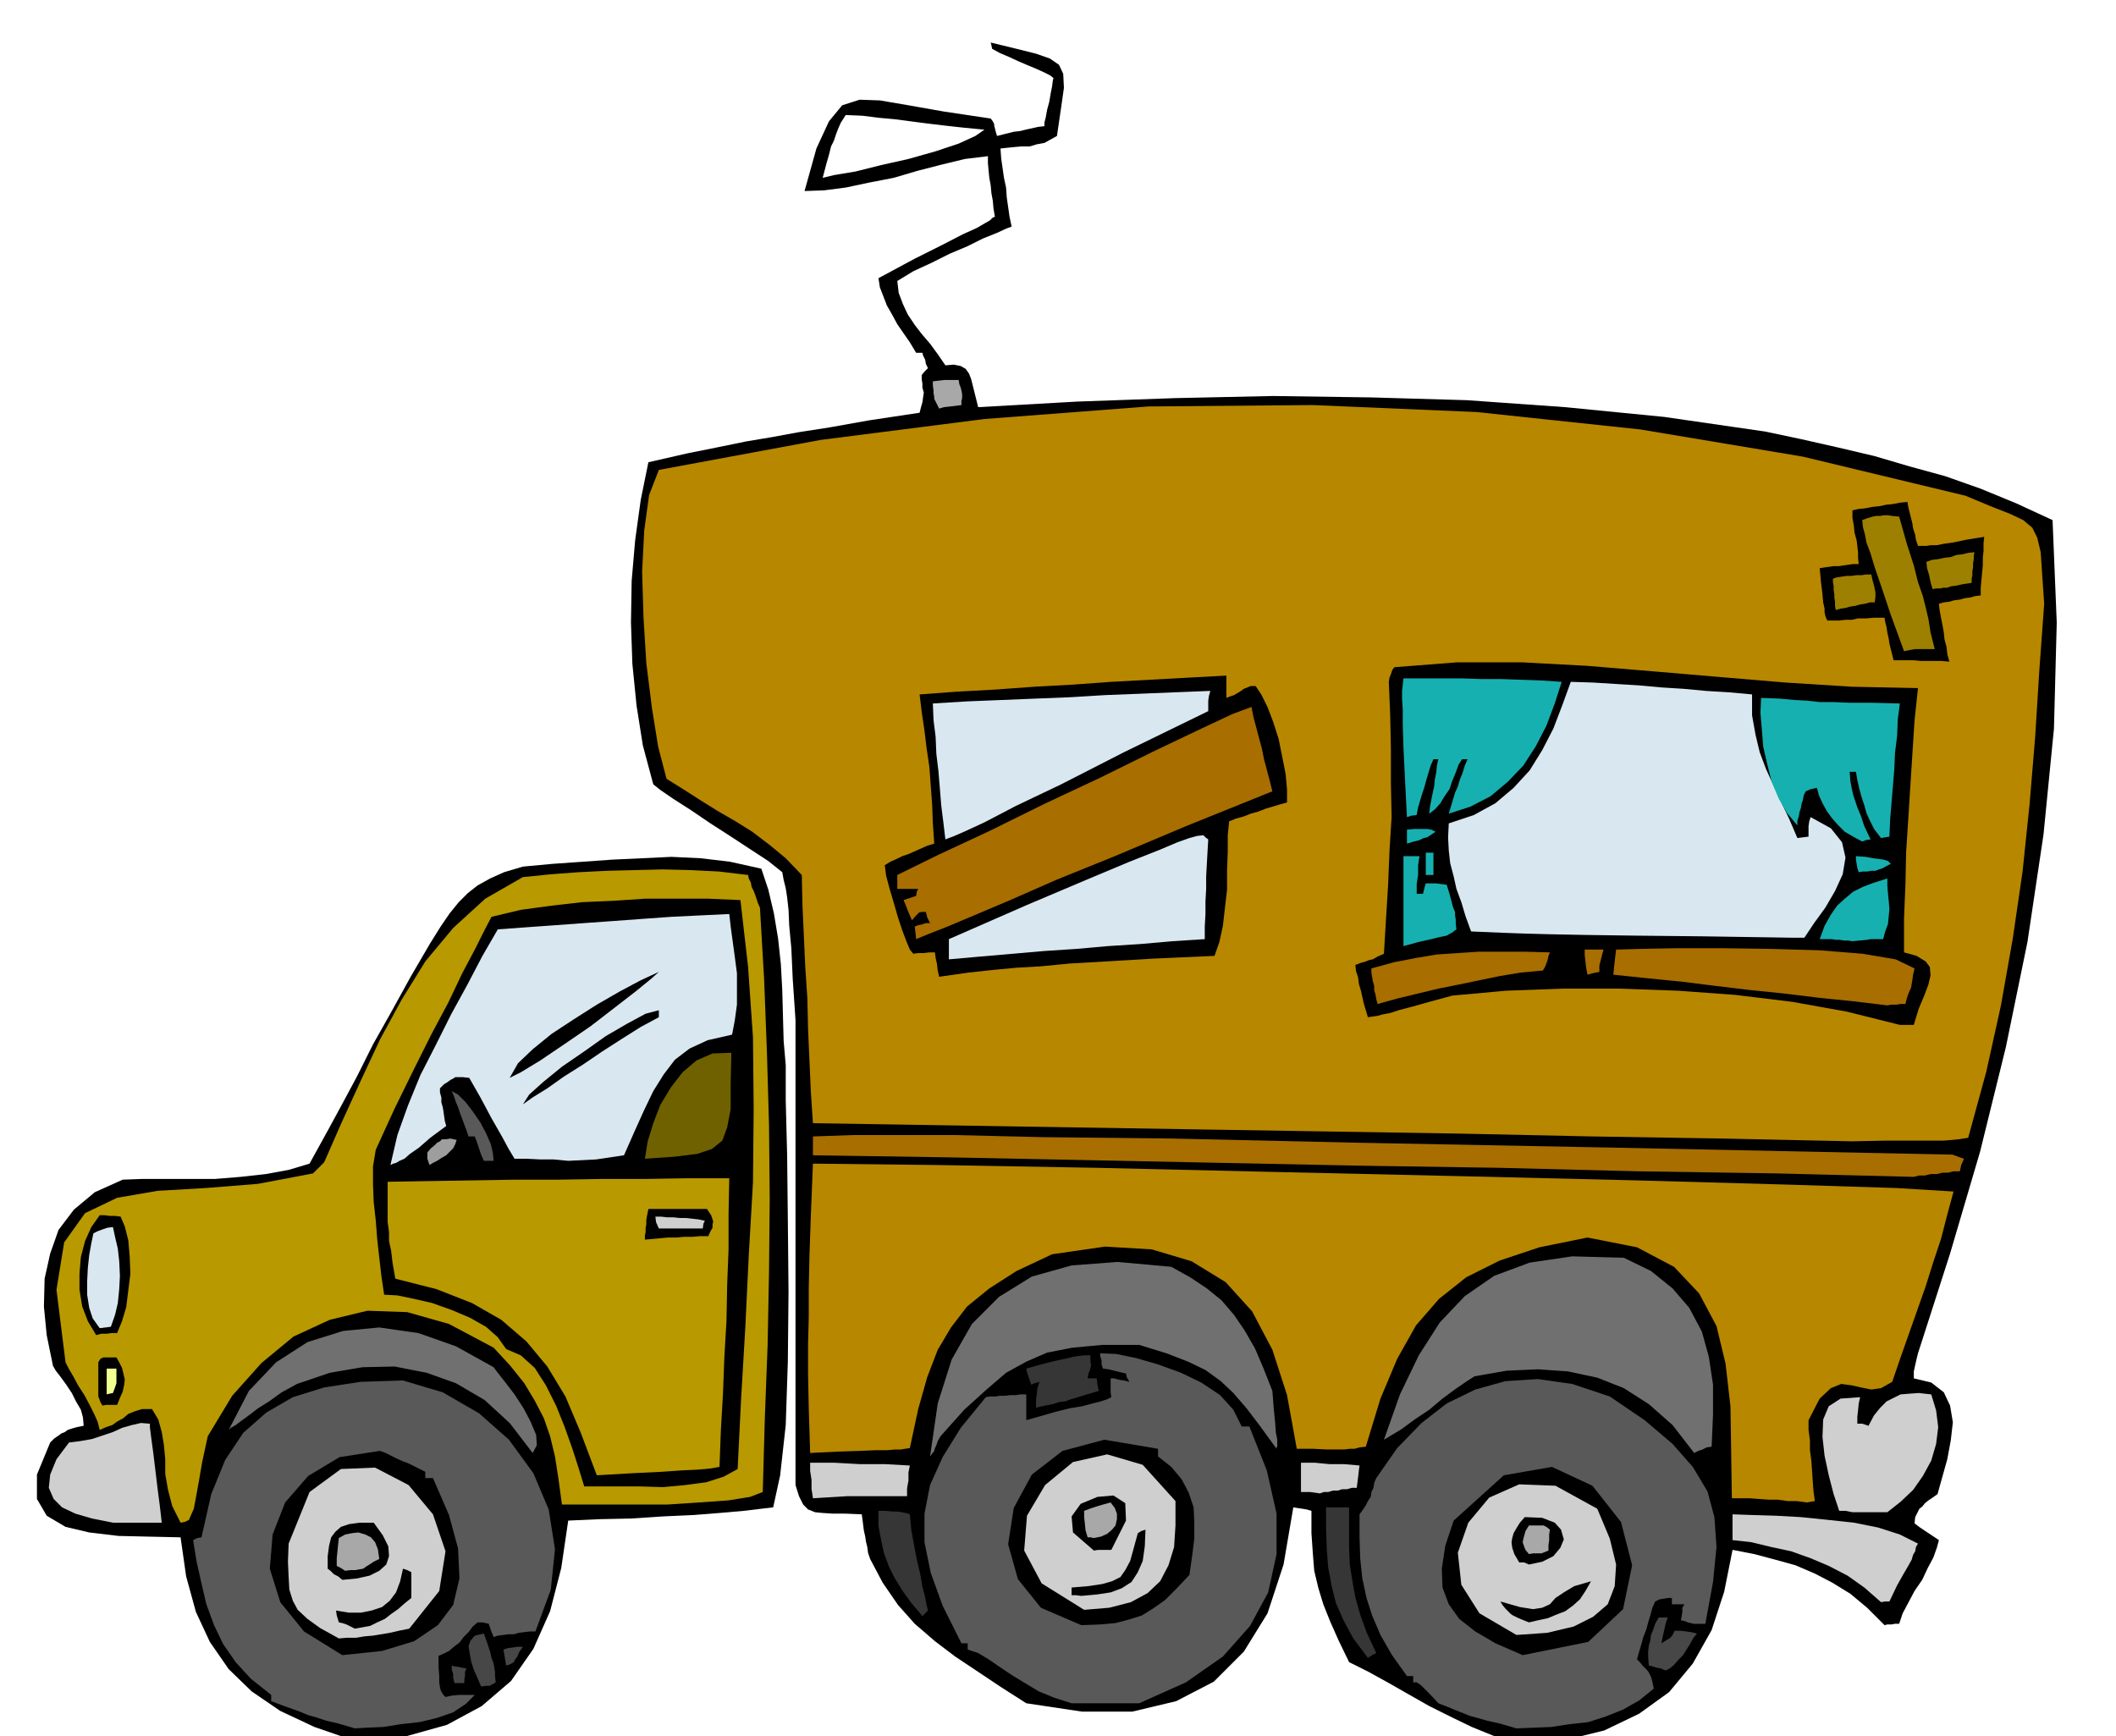<svg xmlns="http://www.w3.org/2000/svg" fill-rule="evenodd" height="402.376" preserveAspectRatio="none" stroke-linecap="round" viewBox="0 0 3035 2490" width="490.455"><style>.brush1{fill:#000}.pen1{stroke:none}.brush2{fill:#595959}.brush4{fill:#363636}.brush5{fill:#cfcfcf}.brush6{fill:#a8a8a8}.brush7{fill:#b89900}.brush8{fill:#b88700}.brush11{fill:#d9e8f0}.brush12{fill:#a86e00}.brush15{fill:#17b0b0}</style><path class="pen1 brush1" d="m2179 2502-36-12-32-13-31-15-30-15-30-17-28-16-29-16-28-14-15-31-12-27-10-25-7-23-6-25-2-25-2-29v-32l-7-2-6-1-7-1-6-1-14 82-23 70-34 55-43 43-54 28-63 15h-72l-80-12-36-23-33-22-33-22-29-22-29-25-24-27-22-32-18-34-3-9-1-8-2-8-1-7-2-9-1-8-1-8-1-7-24-1h-18l-15-1-10-1-10-4-7-7-6-12-5-16v-667l-4-59-2-44-3-32-1-23-2-18-2-13-3-12-2-11-20-16-26-17-29-19-28-18-28-19-25-16-19-13-10-8-15-56-9-57-6-60-2-59 1-60 5-58 8-58 11-54 57-13 45-9 39-8 36-6 38-7 45-7 56-10 73-11 2-8 2-7 1-7 1-7-2-7v-6l-1-6v-6l4-5 5-5-3-6-1-6-3-6-1-4h-9l-9-15-9-13-9-13-7-13-8-14-5-13-5-13-2-13 52-28 40-20 29-15 20-9 12-7 7-4 4-4 3-1-2-12-1-11-2-11-1-11-2-11-1-10-1-11v-10l-33 4-33 8-35 9-34 10-36 7-33 7-31 4-28 1 17-61 18-39 19-23 25-8 29 1 41 7 51 9 67 10 3 4 2 4v2l1 4 1 4 2 7 8-2 8-2 8-2 9-1 8-2 9-2 9-2 9-1v-5l2-8 2-11 3-11 2-12 2-10 1-8 1-4-5-4-8-4-11-5-12-5-14-6-13-6-14-6-11-6-1-5-1-4 37 9 28 7 20 7 13 9 6 13 1 20-4 28-6 41-9 5-9 5-11 2-10 3h-12l-11 1-10 1-9 1 1 14 2 14 2 14 3 14 1 14 2 14 2 14 3 14-8 3-13 6-20 8-22 11-26 11-26 13-26 12-23 14 2 17 6 16 7 15 10 15 10 13 12 14 11 15 11 16 12-1 10 2 7 4 5 7 3 8 3 12 3 12 4 16 142-8 141-5 140-3 140 2 138 4 141 10 142 14 145 21 52 11 53 12 51 12 51 15 51 14 51 18 51 21 52 24 6 147-4 152-15 152-23 154-31 151-37 150-43 146-46 143-2 8-2 9-2 9v10l25 6 18 14 9 19 4 24-3 26-5 27-7 25-7 25-7 5-6 4-5 4-4 5-4 3-3 6-3 6-1 9 8 6 9 6 9 6 9 6-3 11-5 14-8 15-8 17-11 16-9 17-8 15-5 15h-6l-5 1h-6l-4 1-25-25-24-20-26-16-25-13-28-12-29-8-30-8-31-6-12 60-18 55-27 48-34 41-43 31-50 24-57 14-65 6zM1180 255l17-4 30-5 36-9 40-9 39-11 33-11 24-11 13-9-31-3-27-3-25-3-23-3-23-3-22-2-24-3-24-1-7 11-4 9-3 8-3 9-4 8-3 12-4 14-5 19z"/><path class="pen1 brush1" d="m509 2497-58-20-49-23-41-28-33-32-27-39-20-43-14-51-8-56-45-1-44-1-42-5-34-8-27-16-14-24v-35l19-46 6-6 6-4 4-3 5-2 4-3 6-2 7-2 10-2-1-12-3-11-7-12-6-12-8-12-8-11-7-9-4-7-9-44-4-41 1-40 8-36 12-34 22-29 30-25 40-18 27-1h105l37-3 36-4 33-6 30-9 11-20 16-29 19-35 22-41 23-46 27-48 27-49 28-48 15-24 13-19 13-16 13-13 14-11 18-10 20-9 27-8 43-4 43-3 42-3 43-2 42-2 42 2 42 5 45 10 10 30 8 34 6 36 4 37 2 37 1 37 1 36 3 35v51l2 78 1 93 1 103-1 100-3 91-8 72-10 46-17 2-25 3-34 3-38 3-44 2-45 3-47 1-44 2-10 68-16 62-24 54-32 46-42 36-50 27-61 17-71 6z"/><path class="pen1 brush2" d="m509 2479-24-7-17-4-15-5-11-3-12-5-11-4-14-5-16-6v-9l-29-23-22-24-18-26-13-27-11-30-7-30-7-31-5-31 6-3 6-1 14-62 20-49 26-39 33-29 38-22 45-14 52-8 61-2 57 17 52 30 43 38 35 48 22 52 9 57-6 58-22 60h-8l-8 1-8 1-7 2h-8l-7 1-8 1-6 2-4-10-3-9-9-2h-7l-7 6-6 8-7 7-6 8-8 6-7 6-8 4-7 3v16l1 13v9l1 7 1 4 2 4 2 3 3 3 9-2 11-1h22l-13 13-18 12-23 8-25 6-27 3-25 4-23 1-18 1zm1666 0-24-7-18-4-14-4-11-3-10-4-10-4-12-5-13-5-10-11-7-7-5-5-3-3-6-4h-5v-9h-9l-22-31-16-28-12-28-8-25-6-28-3-28-1-31v-33l5-7 4-6 3-6 4-6 1-7 3-6 1-7 3-7 30-43 35-36 36-28 41-20 43-12 47-3 49 7 54 18 50 34 40 34 29 33 21 35 10 37 3 43-5 50-11 60h-17l-4-1-4-1-5-2-5-1 1-6 1-6v-6l3-5h-18v-9h-6l-6 1-6 1-6 3-4 9-3 11-3 10-3 11-4 10-3 11-3 10-3 11 4 4 4 5 3 3 4 4 2 3 3 6 2 7 2 10-21 17-23 13-25 10-25 8-27 3-26 4-26 1-24 1zm-638-36-25-8-22-9-20-12-18-11-18-12-16-11-15-9-15-5v-9h-9l-27-54-17-47-9-44v-41l8-41 18-40 26-42 36-44 6-1h8l6-1h8l7-1h8l7-1h8v37l21-6 21-6 20-5 18-3 15-4 12-3 9-3 6-3-1-7v-20h5l7 2 7 1 8 2-4-7-1-5-9-2-8-2-8-2-8-1-2-6v-6l-2-6v-4l23 1 29 6 31 9 33 12 29 14 27 18 19 21 12 24h11l25 63 14 62v58l-12 55-26 48-39 44-53 37-67 30h-97z"/><path class="pen1" d="m690 2419-5-12-5-11-4-12-2-11-2-12 3-8 6-7 13-3 5 14 4 12 2 9 3 8 1 6 1 6v6l1 9-5 3-4 2h-5l-7 1zm-38-5-2-7v-6l-2-6v-6l4 1 6 1 5 1 6 1-2 5v6l-1 5v5h-14zm1737-18-7-3-6-1-6-2-5-1-1-12v-9l1-8 2-7 1-8 3-7 3-9 5-9h13l-3 9-2 9-2 9-2 10 8-5 5-3 3-4 3-6h8l8 1 8 1 8 2-5 6-5 9-5 8-5 8-7 7-6 7-6 5-6 3zm-1663-7-1-6-1-6-1-6-1-5 6-2 7-1 7-1h8l-5 7-3 7-3 4-2 4-5 3-6 2z" style="fill:#474747"/><path class="pen1 brush4" d="m1962 2378-21-28-14-26-11-25-6-24-5-27-2-26-1-29v-31h33v58l1 24 4 25 4 22 7 25 9 25 14 30-6 3-6 4z"/><path class="pen1 brush1" d="m491 2374-55-34-34-42-15-48 4-49 18-46 33-38 45-27 58-9 8 3 8 4 8 4 9 4 8 3 8 4 8 4 8 4v9h11l23 53 13 48 2 43-9 38-22 29-34 23-46 14-57 6zm1693 0-39-17-29-17-23-18-15-21-9-24-1-27 5-33 12-36 72-65 69-12 58 27 41 52 16 62-13 63-50 47-94 19z"/><path class="pen1 brush5" d="m486 2350-27-15-18-13-14-13-7-13-5-16-1-18-1-22 1-26 30-74 45-33 49-2 48 25 35 42 18 53-9 57-43 54-15 3-13 3-12 2-12 2-12 1-12 2h-13l-12 1zm1689-5-53-31-26-41-5-46 15-43 30-36 43-19 52 2 60 33 18 43 9 37-2 31-10 26-21 18-28 14-38 9-44 3z"/><path class="pen1 brush1" d="m509 2336-6-3-6-3-6-2-5-1-3-10-1-7 18 3h18l15-3 15-5 11-9 9-12 6-16 4-18 6 2 6 3v37l-10 8-9 8-10 7-9 7-11 5-10 5-11 2-11 2zm1042-5-58-25-33-41-14-50 8-52 26-48 44-34 60-16 77 13v11l19 15 15 18 10 19 7 21 1 21v24l-3 24-4 28-19 20-16 16-17 12-16 10-19 6-19 5-23 2-26 1zm642-4-10-4-7-3-6-3-3-2-4-4-4-4-4-5-3-5 28 8 19 3 13-2 11-5 8-9 12-8 15-9 24-7-8 14-8 12-10 9-11 8-13 5-12 5-14 3-13 3z"/><path class="pen1 brush4" d="m1323 2318-16-19-13-18-11-18-8-16-7-19-4-18-4-21v-22h10l11 1h6l6 1 6 1 6 2 2 22 4 22 4 21 5 21 3 18 4 15 2 11 2 8-4 4-4 4z"/><path class="pen1 brush5" d="m1555 2309-61-38-25-47 4-50 26-44 40-33 49-11 51 15 47 52v35l-2 31-8 26-12 23-18 17-24 13-31 8-36 3zm1143-11-24-21-24-17-27-14-26-11-28-10-28-6-29-7-27-3v-37l28 1 34 1 36 2 39 4 37 4 35 7 31 10 26 13-3 5-1 6-3 5-2 7-5 9-7 12-9 16-11 23h-6l-6 1z"/><path class="pen1 brush1" d="m1551 2289-8-1h-6v-11l24-2 20-3 14-4 12-6 7-10 7-13 5-18 6-22 5-3 6-2-1 24-3 21-7 16-9 14-14 9-16 6-20 3-22 2zm-1060-23-6-5-6-3-5-5-4-3v-18l2-15 3-12 6-8 8-7 12-4 15-2h20l13 18 8 16 1 14-4 12-10 9-14 7-18 4-21 2z"/><path class="pen1 brush6" d="m495 2253-6-4-6-3v-11l1-10 1-10 1-9 9-5 10-2 9-1 10 3 8 4 6 7 4 10 2 14-8 4-6 4-5 3-4 3-6 1-5 1h-7l-8 1z"/><path class="pen1 brush1" d="m2193 2244-7-3h-7l-7-12-3-9-1-8 1-6 2-7 4-7 5-8 7-8 25 1 18 7 9 10 4 14-5 12-10 12-16 8-19 4z"/><path class="pen1 brush6" d="m2193 2229-5-6-2-5-2-6 1-5 3-11 5-8h21l4 2 5 4-1 7v8l-1 7v8l-5 2-5 2h-12l-6 1z"/><path class="pen1 brush1" d="m1569 2224-30-26-2-23 13-18 24-10 23-2 17 11 1 25-21 42h-19l-6 1z"/><path class="pen1 brush6" d="m1569 2206-5-1h-4l-3-10-1-10-1-9v-9l8-3 9-3 10-3 11-3 6 8 3 8v8l-2 9-5 6-7 6-9 4-10 2z"/><path class="pen1 brush5" d="m162 2184-30-6-24-7-19-9-12-12-7-16 2-19 9-22 18-24 16-2 17-3 15-5 15-5 13-6 14-4 13-3 13 1v5l2 16 3 22 3 25 3 25 3 23 2 17 1 9h-70z"/><path class="pen1 brush7" d="m259 2184-12-24-6-23-4-23v-21l-2-21-3-18-5-18-9-15h-14l-10 3-10 4-7 6-9 5-7 5-9 3-9 4-3-12-5-11-7-14-7-13-9-14-7-13-7-12-4-8-13-104 11-68 30-42 46-22 58-10 69-4 75-6 79-15 8-8 8-8 25-57 27-59 28-60 31-57 34-55 40-48 46-42 54-31 40-4 40-3 40-2 41-1 39-1 41 1 40 2 42 5 1 5 3 6 1 6 3 6 2 5 2 6 2 6 3 7 6 103 4 104 3 105 1 105-1 105-2 105-4 105-3 106-18 7-31 5-42 3-46 3H806l-5-37-5-32-7-29-9-26-13-25-15-25-20-25-24-26-64-34-60-17-57-2-54 13-52 24-46 38-42 47-35 58-8 37-5 29-4 22-3 16-4 9-3 7-6 3-6 1z"/><path class="pen1 brush5" d="m2657 2169-10-2h-9l-8-24-7-27-6-28-3-27 1-25 8-19 17-11 28-2-2 9-1 10-1 9v10h7l9 3 8-15 9-11 9-9 10-5 10-5 12-1 14-1 18 2 7 23 3 24-3 24-7 24-12 22-14 20-18 17-19 15h-50z"/><path class="pen1 brush8" d="m2592 2155-15-2h-13l-14-2h-13l-14-1-13-1h-26l-1-68-1-64-7-61-13-54-25-47-36-38-53-28-71-14-69 14-57 19-48 24-39 31-33 38-27 48-24 57-21 69-9 1-7 2h-7l-8 1h-25l-19-1h-24l-14-77-21-65-29-55-38-42-49-30-57-17-67-4-76 11-51 24-39 25-32 26-23 30-19 32-15 39-13 46-12 56-7 1-6 1h-8l-11 1h-17l-22 1-32 1-40 2-2-64-1-50v-42l1-39v-41l1-47 2-58 3-74 179 2 229 4 257 6 265 6 250 6 215 6 159 5 82 5-9 33-9 35-11 33-11 35-12 34-12 34-12 34-12 35-16 9-14 2-15-3-13-3-15-2-15 6-16 15-16 31v14l2 15v14l2 15 1 14 1 15 1 14 2 15-6 1-5 1z"/><path class="pen1 brush5" d="m1166 2149-1-7-1-6v-13l-1-7-1-6v-12h35l18 1 18 1h36l18 1 18 1-1 5-1 5v12l-1 5-1 6v11h-86l-16 1-17 1-16 1zm727-7-7-1-7-1h-13v-42h20l10 1 11 1h21l11 1 11 1-1 7-1 9-1 8-1 8h-7l-7 2h-7l-6 2h-7l-7 2h-6l-6 2z"/><path class="pen1 brush1" d="m838 2132-8-26-9-28-11-31-12-30-15-30-16-25-20-18-21-9-12-17-17-15-23-13-26-11-28-10-26-6-24-5-19-1-4-27-3-26-3-27-2-26-3-27-1-26v-25l4-24 27-59 27-55 26-52 24-45 20-42 18-34 14-28 10-19 42-10 44-6 44-5 45-2 45-3h91l46 2 11 96 7 101 1 103-1 105-6 104-5 104-6 102-5 101-20 11-25 8-30 4-32 3-34-1h-79z"/><path class="pen1 brush7" d="m856 2116-23-61-22-52-26-43-30-36-36-31-42-24-51-20-59-15-4-23-2-17-3-14v-13l-2-14v-58l60-1 61-1 61-1h62l61-1h62l61-1h62l-1 51v51l-2 51-1 52-3 51-2 53-3 52-2 53-6 1-5 1-9 1-13 1-21 1-29 2-41 2-52 3z"/><path class="pen1" d="m1334 2089 11-76 20-63 29-51 39-39 47-29 57-16 66-5 77 7 27 15 24 16 21 17 18 21 15 22 15 26 12 28 13 33 2 26 2 20 1 14 2 10v9l-1 2v2l-24-33-19-25-19-22-18-17-22-16-25-12-31-12-39-12h-53l-43 4-36 7-30 13-29 16-28 24-32 29-34 38-4 7-2 6-2 4-1 4-3 4-3 4zm-570-5-33-43-36-33-41-24-42-15-46-9-46 1-47 8-47 16-22 12-18 13-16 10-13 10-11 8-8 6-7 4-3 3 29-56 39-41 45-29 51-16 52-5 56 8 54 19 54 30 6 8 11 14 13 17 13 20 10 19 8 19 1 15-6 11zm1666 0-31-40-34-30-36-23-38-15-42-9-43-3-45 2-46 8-11 7-16 11-19 14-19 16-21 14-19 14-15 9-10 6 23-65 27-56 30-47 36-38 42-29 51-19 61-9 74 2 39 19 31 25 24 28 18 34 10 36 6 40v43l-2 46-7 1-6 3-6 2-6 3z" style="fill:#707070"/><path class="pen1 brush1" d="m147 2016-3-5-1-3-2-5v-49l3-5 4-2h19l4 7 4 8 2 8 2 9-1 8-2 9-4 9-4 10h-16l-5 1z"/><path class="pen1 brush4" d="M1486 2019v-10l1-9 1-9 3-9-7 2-5 2-2-6-2-6-2-6-1-5 21-6 16-4 13-3 10-2 7-2 7-1 8-1h10v8l1 7-1 3-1 4-2 4-1 7h13l1 9 2 9-17 5-13 4-10 3-8 3-9 1-9 3-11 2-13 3z"/><path class="pen1" style="fill:#f0ff91" d="M153 2000v-37h14v21l-2 6-3 8-5 1-4 1z"/><path class="pen1 brush1" d="m138 1915-12-20-8-21-4-24v-23l2-24 6-23 9-20 12-17h7l8 1h7l8 1 6 14 5 20 2 23 1 25-3 24-3 24-6 20-7 17h-8l-7 1h-8l-7 2z"/><path class="pen1 brush11" d="m143 1905-10-14-5-15-3-19v-19l1-20 2-18 3-17 3-14 6-3 8-3 6-2 8-1 3 14 4 17 2 18 1 21-1 19-2 20-4 17-6 17-8 1-8 1z"/><path class="pen1 brush1" d="M925 1778v-6l1-5v-6l1-5v-6l1-6 1-5 1-5h84l6 9 3 9-1 4v5l-3 5-3 7h-12l-11 1h-12l-11 1h-12l-11 1-11 1-11 1z"/><path class="pen1 brush5" d="m945 1762-4-9-1-8h8l9 1h9l9 1h9l9 1 9 1 9 2-2 4-1 7h-63z"/><path class="pen1 brush12" d="m2745 1688-198-5-198-3-198-5-197-3-198-4-197-4-197-4-196-3v-27l58-2h145l126 3 186 2 266 6 365 7 484 10h4l6 2 5 2 6 2-4 9-2 9h-9l-8 2h-8l-8 2h-9l-8 2h-8l-8 2z"/><path class="pen1 brush11" d="m560 1671 10-43 15-42 18-44 22-43 22-44 23-42 22-42 22-38 41-3 42-3 41-3 42-3 41-3 42-3 41-2 42-2 2 18 3 22 3 22 3 23v45l-3 22-4 21-35 8-26 12-21 16-16 21-15 24-13 27-14 31-15 34-20 3-20 3-20 1-20 1-21-2h-19l-20-1h-17l-9-15-8-15-8-14-8-14-8-15-8-15-8-14-8-14-9-1h-11l-3 2-4 2-4 3-5 3-6 6v6l2 7v7l2 7 1 6 1 7 1 7 2 7-23 17-16 14-13 9-8 7-7 3-5 3-4 1-4 2z"/><path class="pen1" style="fill:#9e9e9e" d="m616 1671-3-9v-9l5-6 5-4 4-4 4-2 3-3h6l6-1 9 2-2 6-3 6-5 5-5 5-7 4-6 4-6 3-5 3z"/><path class="pen1 brush2" d="m694 1665-4-9-3-9-3-9-3-8h-9l-3-9-3-8-3-8-3-8-3-9-3-7-3-9-3-7 9 5 11 11 10 13 11 16 8 15 7 16 3 13 1 11h-14z"/><path class="pen1" style="fill:#706100" d="m925 1662 4-25 8-26 10-26 15-25 17-22 20-17 23-10 27-1-1 45v36l-5 26-7 19-15 12-21 7-32 4-43 3z"/><path class="pen1 brush8" d="m2657 1637-187-4-186-3-187-4-186-3-187-3-186-3-186-3-186-3-3-45-2-45-2-45-1-44-3-45-2-44-2-44-1-44-23-24-23-19-25-19-24-15-26-15-24-15-25-16-24-15-12-46-9-56-8-64-4-65-2-66 3-59 7-51 14-36 232-43 235-30 235-18 236-2 235 10 235 25 233 39 233 56 36 15 28 11 19 9 13 11 7 14 5 21 2 30 3 44-7 96-6 96-8 96-10 96-14 96-17 96-21 95-26 95-7 1-6 1-10 1-12 1h-83l-48 1z"/><path class="pen1 brush1" d="m750 1584 9-14 20-18 27-22 32-22 31-22 31-18 26-14 19-5v10l-26 14-27 17-28 18-28 19-27 17-24 17-21 13-14 10zm-19-38 12-21 21-20 27-22 32-21 33-21 33-19 30-16 26-12-10 9-22 18-31 24-35 27-38 26-34 23-28 17-16 8zm1994-76-76-19-78-14-82-10-82-6-84-3h-82l-81 3-77 7-33 9-25 7-19 5-12 4-11 2-7 2-7 1-7 1-3-10-3-10-2-9-2-9-3-10-1-9-3-9-1-9 8-3 7-2 5-2 5-1 7-4 9-4 3-50 3-49 2-49 3-48-1-49v-49l-1-48-2-48 1-6 2-5 2-6 3-4 90-7h93l93 5 96 8 94 8 95 8 95 6 95 2-5 47-3 47-3 47-3 48-3 46-1 47-2 48v49l18 5 13 8 6 8 1 12-3 13-6 16-8 19-7 23h-20z"/><path class="pen1 brush12" d="m2707 1442-50-6-49-5-49-6-49-5-50-6-48-6-50-5-48-5 1-10 1-9 1-9 1-8 34-1 53-1h65l71 1 69 2 62 5 47 8 27 13-2 9-1 7-1 6-1 6-2 4-2 5-2 6-2 8h-7l-6 1h-7l-6 1zm-731-2-2-7-1-6-2-7v-6l-2-7-1-6-1-6v-6l33-9 31-6 30-5 30-2 30-2h65l37 1-2 5-1 5-1 3-1 3-2 5-3 5-32 3-30 5-29 6-29 6-30 6-29 7-29 7-29 8z"/><path class="pen1 brush1" d="m1347 1401-2-9-1-9-2-9-1-8h-8l-8 1h-8l-7 1-5-6-5-12-6-16-6-18-6-21-6-20-5-19-2-15 8-5 9-4 8-4 9-3 9-4 9-4 9-4 10-3-2-29-1-27-2-27-2-27-4-27-3-25-4-27-3-25 54-4 55-3 55-4 55-3 55-4 55-3 55-3 56-3v32l5-2 6-2 5-3 5-3 4-3 5-2 5-2h7l8 12 9 18 8 21 8 25 5 25 5 25 2 22v19l-11 3-10 3-10 3-10 4-11 3-10 4-11 3-10 4-2 20v24l-1 26v28l-3 26-3 26-5 23-7 20-89 4-67 4-52 3-41 4-35 2-32 3-37 4-42 6z"/><path class="pen1 brush12" d="m2277 1398-2-10-1-9-1-9v-8h27l-2 7-2 8-2 8v9l-10 2-7 2z"/><path class="pen1 brush11" d="M1361 1376v-29l112-49 85-36 62-26 43-17 26-11 17-6 11-3 9-1 3 3 4 3-1 17-1 18-1 18v18l-1 18v18l-1 18v18l-47 3-45 4-47 3-45 4-46 3-46 4-46 4-45 4z"/><path class="pen1 brush15" d="M2013 1357v-129h23l-1 6-1 7v14l-1 6-1 7v14h9l2-8 2-7h15l7 1 8 1 4 13 3 11 2 8 3 7v5l1 6v6l1 8-3 2-2 2-4 2-5 3-10 2-12 3-18 4-22 6zm644-7-6-1h-6l-6-1h-6l-6-1h-17l7-19 9-16 9-13 11-10 12-10 14-7 16-6 19-6v10l1 12 1 10 1 12-1 10-1 11-4 11-3 11h-18l-5 1-11 1-10 1z"/><path class="pen1 brush12" d="m1314 1347-1-10-1-8 5-2 5-1 6-2h6l-4-8-2-8h-6l-4 1-4 4-6 7-3-7-3-7-3-8-3-7 9-3 9-3 1-6 2-4h-30v-20l59-29 73-34 79-39 81-38 75-37 65-31 49-23 27-10 3 15 4 15 4 15 4 15 3 15 4 15 4 15 4 16-124 50-102 43-84 34-66 29-52 22-38 16-28 11-17 7z"/><path class="pen1 brush11" d="m2573 1345-130-2-97-1-72-1-51-1-37-1-28-1-24-1-24-1-8-22-6-20-7-19-4-18-5-19-2-18-1-19 1-20 36-12 31-17 26-22 23-25 18-29 16-31 13-34 12-33 32 1 32 2 33 2 33 3 32 2 32 3 33 2 33 3v30l5 28 6 25 9 24 10 22 11 24 12 25 12 28 8-1 8-1v-15l1-7 2-6 29 16 16 20 5 22-4 24-11 24-14 24-16 22-14 21h-15z"/><path class="pen1 brush15" d="M2045 1255v-32h11v32h-11zm621-4-2-6-1-6-1-6v-5l14 1 11 2 8 1 7 1 6 2 4 4-6 3-5 3-6 2-5 2h-6l-6 1h-6l-6 1zm-648-41v-20l10-1h19l6 1 6 3-6 4-6 4-5 1-6 3-8 2-10 3zm653-3-13-7-12-7-10-10-8-9-8-11-6-11-5-11-3-11-9 2-7 3-3 6-1 6-2 6-1 6-2 6-1 6-2 6v7l-15-18-12-21-10-24-6-24-6-26-2-25-2-24 1-21 26 1 22 2 18 1 18 2h19l25 1h31l40 1-3 23-1 24-3 24-1 24-2 24-2 24-2 24-1 24-6 1-6 1-10-13-6-12-5-11-3-11-4-12-3-11-3-13-2-12h-9l1 13 2 11 2 9 3 9 3 9 5 12 5 15 9 19-7 1-5 2z"/><path class="pen1 brush11" d="m1356 1204-3-25-3-24-2-25-2-24-3-25-1-24-3-24-1-24 49-3 50-2 49-2 50-2 49-3 51-2 49-2 51-2-2 7-1 7v15l-121 59-90 46-65 31-44 23-28 13-16 7-8 3-5 2z"/><path class="pen1 brush15" d="m2018 1172-3-58-2-42-1-32v-22l-1-16v-11l1-9 1-9h84l29 1h28l29 1 28 1 29 2-10 31-12 32-15 29-18 28-22 23-25 21-29 15-31 10 3-10 3-10 3-10 4-9 3-10 4-10 3-10 4-9h-8l-5 8-4 11-5 12-4 12-7 10-6 10-8 9-8 6 1-10 2-10 2-10 2-9 1-10 2-10 1-10 2-9h-7l-4 9-3 10-3 10-3 11-3 9-3 10-3 10-2 11-8 1-6 2z"/><path class="pen1 brush1" d="m2716 947-2-8-2-8-2-8-1-7-2-9-1-7-2-8-1-6h-15l-12 1h-11l-9 2h-9l-9 1h-17l-2-4-1-3-1-5v-5l-2-9-1-12-2-16-2-21 6-1 7-1 7-1h8l6-1 7-1 7-1h8l-1-9v-8l-1-9-1-8-3-11-1-10-2-11v-11l9-2 10-1 10-2 10-1 9-2 10-1 10-2 11-1 1 7 2 8 2 8 2 8 1 7 3 9 1 7 3 9h12l6-1h9l10-2 14-2 19-4 25-4-1 9v11l-1 10v11l-1 10-1 11-1 11v11l-8 1-7 2-8 1-7 2-8 1-7 2-8 1-7 2 1 9 2 11 2 10 2 11 1 10 3 11 1 10 3 11-11-1h-30l-10-1h-29z"/><path class="pen1" d="m2731 934-19-52-13-39-10-29-6-20-6-16-2-11-3-11-1-10 8-3 7-2 5-1h6l5-1h6l6 1 10 1 11 39 10 31 6 24 7 20 4 16 4 17 3 19 6 24h-28l-6 1-5 1-5 1zm-98-59-1-6v-6l-1-6v-5l-1-6v-6l-1-5v-5l6-2 7-1 7-1h7l6-1h8l6-1h8l2 9 2 7 1 5 1 5v6l-1 8h-7l-7 2-7 1-7 2-7 1-7 2-7 1-7 2zm139-30-3-10-2-10-3-10-1-9 8-3 9-1 9-2 9-1 8-3 9-1 8-2 9-1-1 5v5l-1 6v6l-1 5v6l-1 5v6l-13 2-9 2-8 1-5 2h-6l-4 1h-6l-5 1z" style="fill:#9e8000"/><path class="pen1 brush6" d="m1347 586-3-6-2-4-2-4v-3l-1-5v-4l-1-7v-6l8-1 9-1h20l1 6 2 5 1 4 1 5v6l-1 4v6l-8 1-8 1-9 1-7 2z"/></svg>
